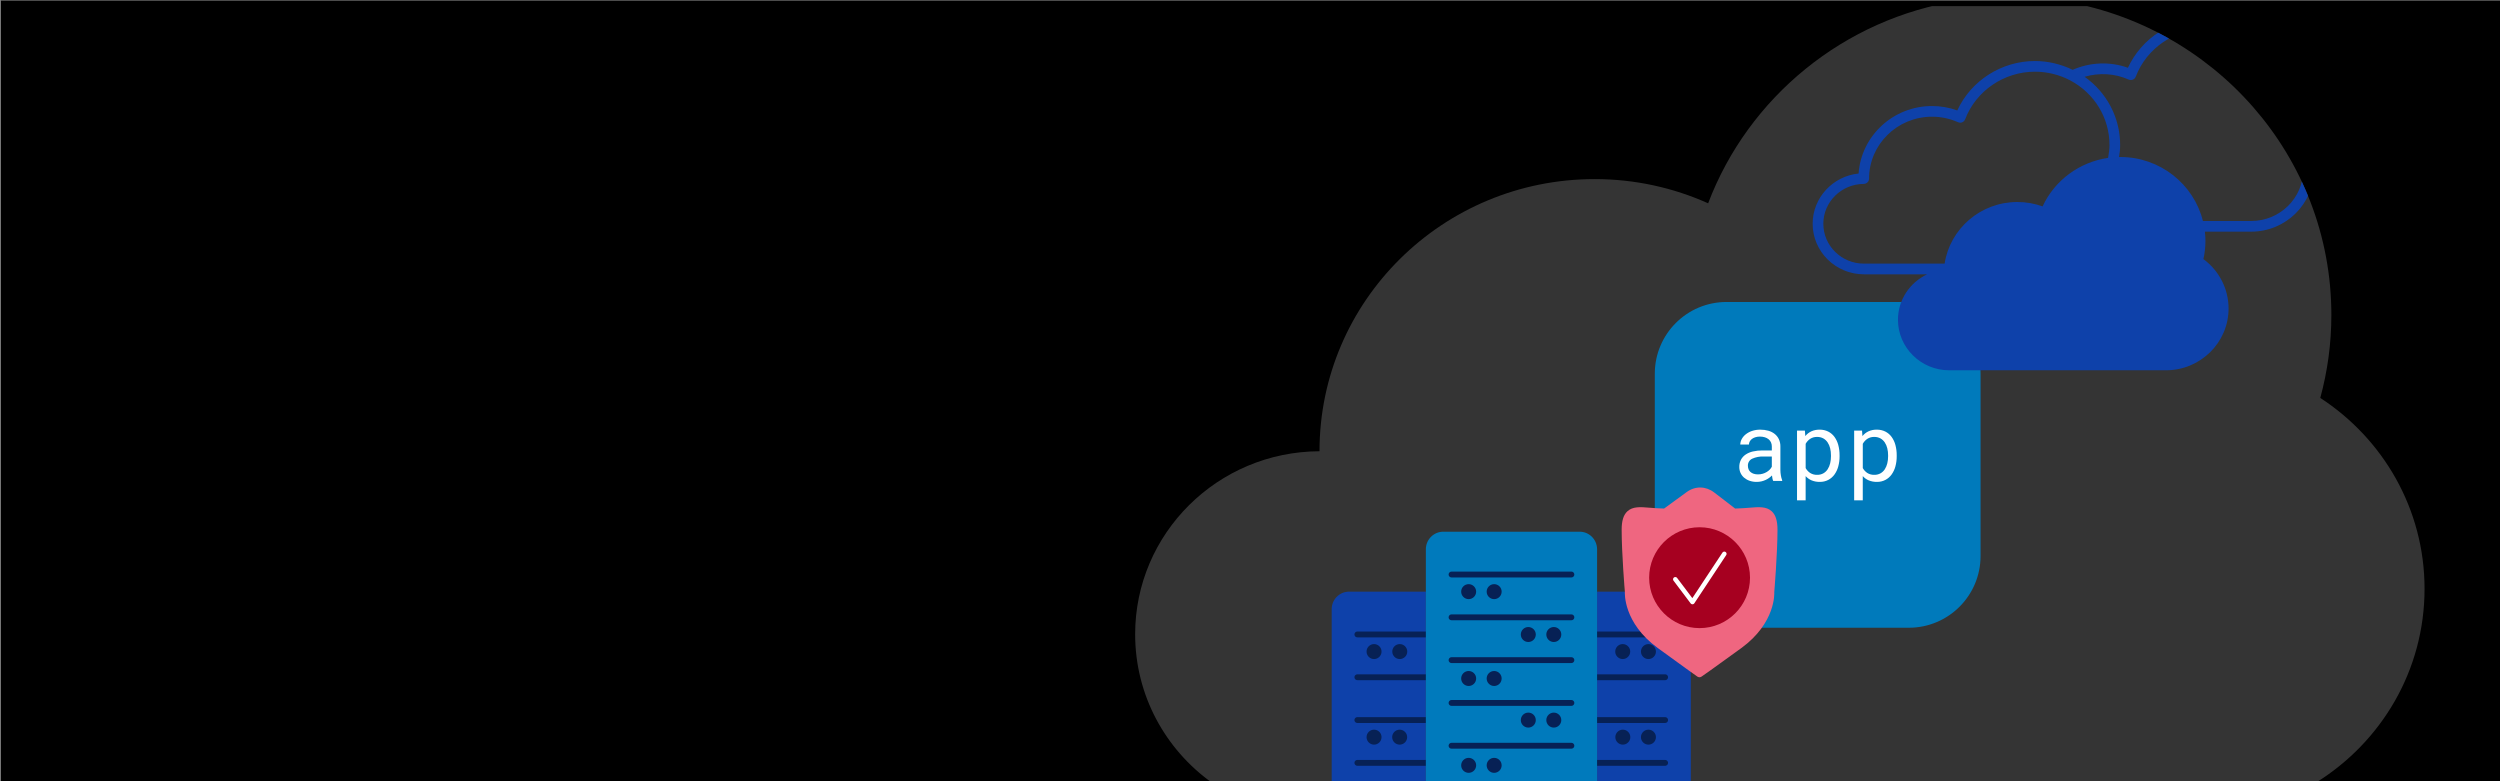 <svg viewBox="0 0 1920 600" xmlns:xlink="http://www.w3.org/1999/xlink" xmlns="http://www.w3.org/2000/svg"><rect x="0" y="0" width="1920" height="600" fill="#808080" stroke="none"/><defs><style>.cls-1,.cls-2,.cls-3{fill:none;}.cls-2{stroke:#072155;stroke-width:4.491px;}.cls-2,.cls-3{stroke-linecap:round;stroke-linejoin:round;}.cls-4{fill:#0e41aa;}.cls-5{fill:#a60020;}.cls-6{clip-path:url(#clippath-1);}.cls-7{clip-path:url(#clippath-3);}.cls-8{clip-path:url(#clippath-4);}.cls-9{clip-path:url(#clippath-2);}.cls-10{clip-path:url(#clippath-5);}.cls-11{fill:#007abc;}.cls-12{fill:#fff;}.cls-13{fill:#343434;}.cls-3{stroke:#fff;stroke-width:3.469px;}.cls-14{fill:#072155;}.cls-15{fill:#ef6680;}.cls-16{fill:#007abb;}</style><clipPath id="clippath-1"><path d="M1311.85,156.138c-26.571-11.905-56.045-18.59-87.115-18.59-116.729,0-211.354,93.565-211.354,208.981v.03c-78.249.326-141.586,63.118-141.586,140.564,0,46.804,23.137,88.258,58.712,113.813h848.319c49.99-31.043,83.227-86.035,83.227-148.712,0-61.333-31.873-115.244-80.081-146.619,5.525-20.301,8.521-41.627,8.521-63.652,0-122.079-90.526-223.246-208.823-241.468h-76.72c-89.016,13.722-162.281,74.426-193.1,155.653Z" class="cls-1" id="HD-2"></path></clipPath><clipPath id="clippath-2"><rect height="288.21" width="275.64" y="231.918" x="1245.43" class="cls-1"></rect></clipPath><clipPath id="clippath-3"><rect height="288.209" width="275.643" y="231.919" x="1245.43" class="cls-1"></rect></clipPath><clipPath id="clippath-4"><rect height="270.283" width="384.948" y="14.106" x="1392.12" class="cls-1"></rect></clipPath><clipPath id="clippath-5"><rect height="270.283" width="384.948" y="14.106" x="1392.12" class="cls-1"></rect></clipPath></defs><g id="bg"><rect height="600" width="1920" y=".457" x=".708"></rect></g><g id="MCN"><g id="HD"><g class="cls-6"><rect height="626.996" width="1101.796" y="4.701" x="784.07" class="cls-13"></rect><g id="Place_Illustrations_here"><path d="M1226.553,658.199h58.498c7.349.072,13.375-5.87,13.488-13.298v-177.222c-.112-7.429-6.139-13.37-13.488-13.298h-58.498" class="cls-4"></path><line y2="487.254" x2="1278.814" y1="487.254" x1="1226.553" class="cls-2"></line><line y2="520.128" x2="1278.814" y1="520.128" x1="1226.553" class="cls-2"></line><line y2="553.002" x2="1278.814" y1="553.002" x1="1226.553" class="cls-2"></line><line y2="585.877" x2="1278.814" y1="585.877" x1="1226.553" class="cls-2"></line><path d="M1095.057,658.199h-58.836c-7.349.072-13.375-5.87-13.488-13.298v-29.698s0-6.649,0-6.649v-140.875c.112-7.429,6.139-13.37,13.488-13.298h58.836" class="cls-4"></path><line y2="487.254" x2="1042.458" y1="487.254" x1="1095.057" class="cls-2"></line><line y2="520.128" x2="1042.458" y1="520.128" x1="1095.057" class="cls-2"></line><line y2="553.002" x2="1042.458" y1="553.002" x1="1095.057" class="cls-2"></line><line y2="585.877" x2="1042.458" y1="585.877" x1="1095.057" class="cls-2"></line><path d="M1246.251,506.157c3.172,0,5.753-2.581,5.753-5.753s-2.581-5.753-5.753-5.753-5.753,2.581-5.753,5.753,2.581,5.753,5.753,5.753Z" class="cls-14"></path><path d="M1266.001,506.157c3.172,0,5.753-2.581,5.753-5.753s-2.581-5.753-5.753-5.753-5.753,2.581-5.753,5.753,2.581,5.753,5.753,5.753Z" class="cls-14"></path><path d="M1246.328,560.377c-3.172,0-5.753,2.581-5.753,5.753s2.581,5.753,5.753,5.753,5.753-2.581,5.753-5.753-2.581-5.753-5.753-5.753Z" class="cls-14"></path><path d="M1266.001,560.377c-3.172,0-5.753,2.581-5.753,5.753s2.581,5.753,5.753,5.753,5.753-2.581,5.753-5.753-2.581-5.753-5.753-5.753Z" class="cls-14"></path><path d="M1075.023,494.651c-3.172,0-5.753,2.581-5.753,5.753s2.581,5.753,5.753,5.753,5.753-2.581,5.753-5.753-2.581-5.753-5.753-5.753Z" class="cls-14"></path><path d="M1055.269,494.651c-3.172,0-5.753,2.581-5.753,5.753s2.581,5.753,5.753,5.753,5.753-2.581,5.753-5.753-2.581-5.753-5.753-5.753Z" class="cls-14"></path><path d="M1074.942,560.377c-3.172,0-5.753,2.581-5.753,5.753s2.581,5.753,5.753,5.753,5.753-2.581,5.753-5.753-2.581-5.753-5.753-5.753Z" class="cls-14"></path><path d="M1055.269,560.377c-3.172,0-5.753,2.581-5.753,5.753s2.581,5.753,5.753,5.753,5.753-2.581,5.753-5.753-2.581-5.753-5.753-5.753Z" class="cls-14"></path><path d="M1095.057,569.179v88.871c.112,7.429,6.139,13.37,13.488,13.298h104.522c7.349.072,13.375-5.87,13.488-13.298v-236.395c-.112-7.429-6.139-13.37-13.488-13.298h-104.522c-7.349-.072-13.375,5.87-13.488,13.298v147.524Z" class="cls-11"></path><line y2="441.23" x2="1206.829" y1="441.23" x1="1114.781" class="cls-2"></line><line y2="474.104" x2="1206.829" y1="474.104" x1="1114.781" class="cls-2"></line><line y2="506.979" x2="1206.829" y1="506.979" x1="1114.781" class="cls-2"></line><line y2="539.853" x2="1206.829" y1="539.853" x1="1114.781" class="cls-2"></line><line y2="572.727" x2="1206.829" y1="572.727" x1="1114.781" class="cls-2"></line><path d="M1127.93,460.133c-3.172,0-5.753-2.581-5.753-5.753s2.581-5.753,5.753-5.753,5.753,2.581,5.753,5.753-2.581,5.753-5.753,5.753Z" class="cls-14"></path><path d="M1147.513,460.133c-3.172,0-5.753-2.581-5.753-5.753s2.581-5.753,5.753-5.753,5.753,2.581,5.753,5.753-2.581,5.753-5.753,5.753Z" class="cls-14"></path><path d="M1173.735,493.062c-3.172,0-5.753-2.581-5.753-5.753s2.581-5.753,5.753-5.753,5.753,2.581,5.753,5.753-2.581,5.753-5.753,5.753Z" class="cls-14"></path><path d="M1193.318,493.062c-3.172,0-5.753-2.581-5.753-5.753s2.581-5.753,5.753-5.753,5.753,2.581,5.753,5.753-2.581,5.753-5.753,5.753Z" class="cls-14"></path><path d="M1173.735,558.788c-3.172,0-5.753-2.581-5.753-5.753s2.581-5.753,5.753-5.753,5.753,2.581,5.753,5.753-2.581,5.753-5.753,5.753Z" class="cls-14"></path><path d="M1193.318,558.788c-3.172,0-5.753-2.581-5.753-5.753s2.581-5.753,5.753-5.753,5.753,2.581,5.753,5.753-2.581,5.753-5.753,5.753Z" class="cls-14"></path><path d="M1127.93,526.835c-3.172,0-5.753-2.581-5.753-5.753s2.581-5.753,5.753-5.753,5.753,2.581,5.753,5.753-2.581,5.753-5.753,5.753Z" class="cls-14"></path><path d="M1147.513,526.835c-3.172,0-5.753-2.581-5.753-5.753s2.581-5.753,5.753-5.753,5.753,2.581,5.753,5.753-2.581,5.753-5.753,5.753Z" class="cls-14"></path><path d="M1127.93,593.537c-3.172,0-5.753-2.581-5.753-5.753s2.581-5.753,5.753-5.753,5.753,2.581,5.753,5.753-2.581,5.753-5.753,5.753Z" class="cls-14"></path><path d="M1147.513,593.537c-3.172,0-5.753-2.581-5.753-5.753s2.581-5.753,5.753-5.753,5.753,2.581,5.753,5.753-2.581,5.753-5.753,5.753Z" class="cls-14"></path><g id="app-shield-check"><g class="cls-9"><g class="cls-7"><path d="M1466.029,482.103h-140.104c-30.384-.035-55.009-24.66-55.037-55.044v-140.097c.028-30.391,24.653-55.009,55.037-55.044h140.104c30.384.035,55.009,24.653,55.044,55.044v140.097c-.035,30.384-24.66,55.009-55.044,55.044" class="cls-16"></path><path d="M1361.841,369.37c-.291-.59-.493-1.221-.611-1.873-.16-.77-.271-1.554-.34-2.338-.694.687-1.443,1.325-2.234,1.894-.853.611-1.762,1.138-2.713,1.568-1.02.465-2.082.826-3.171,1.075-1.173.271-2.373.402-3.573.396-1.894.035-3.782-.264-5.572-.874-1.547-.534-2.977-1.353-4.226-2.415-1.138-.999-2.054-2.227-2.678-3.608-.631-1.422-.958-2.97-.944-4.524-.042-1.936.389-3.858,1.27-5.586.853-1.603,2.089-2.97,3.594-3.983,1.7-1.131,3.601-1.936,5.593-2.373,2.401-.548,4.864-.819,7.327-.791h7.202v-3.046c.021-1.089-.201-2.158-.638-3.15-.423-.923-1.048-1.735-1.832-2.38-.853-.687-1.832-1.207-2.88-1.52-1.235-.375-2.519-.555-3.809-.541-1.193-.014-2.38.16-3.518.507-.944.284-1.832.735-2.623,1.318-.694.527-1.263,1.193-1.665,1.957-.395.715-.604,1.52-.611,2.338h-6.654c.035-1.45.402-2.866,1.089-4.142.756-1.415,1.79-2.664,3.046-3.664,1.443-1.152,3.081-2.04,4.829-2.63,2.082-.694,4.26-1.034,6.453-.999,2.061-.021,4.115.25,6.106.805,1.769.479,3.428,1.311,4.878,2.435,1.374,1.089,2.484,2.477,3.233,4.059.826,1.783,1.228,3.726,1.18,5.683v17.992c.007,1.367.132,2.734.361,4.087.201,1.291.534,2.553.999,3.775v.569l-6.869-.021ZM1350.15,364.333c1.221.007,2.442-.16,3.615-.5,1.069-.312,2.089-.756,3.046-1.325.874-.513,1.679-1.145,2.38-1.873.631-.652,1.159-1.395,1.568-2.2v-7.834h-6.134c-3.102-.153-6.189.437-9.013,1.714-2.054.999-3.324,3.122-3.22,5.405-.007.902.153,1.804.486,2.644.312.805.805,1.52,1.443,2.095.715.618,1.54,1.082,2.442,1.374,1.096.354,2.234.52,3.386.5" class="cls-12"></path><path d="M1412.792,350.465c.021,2.609-.312,5.211-.999,7.737-.59,2.241-1.582,4.357-2.928,6.238-1.249,1.735-2.886,3.15-4.774,4.149-2.005,1.027-4.233,1.547-6.488,1.506-2.137.042-4.26-.347-6.238-1.145-1.769-.742-3.351-1.866-4.635-3.296v18.595h-6.619v-53.559h6.044l.319,4.219c1.249-1.561,2.845-2.817,4.663-3.664,1.998-.881,4.17-1.311,6.356-1.27,2.276-.042,4.531.465,6.578,1.471,1.894.964,3.532,2.366,4.788,4.08,1.353,1.88,2.345,3.99,2.928,6.238.694,2.581,1.027,5.253.999,7.931l.007.77ZM1406.179,349.688c.014-1.811-.194-3.622-.611-5.384-.375-1.603-1.027-3.122-1.936-4.503-.84-1.277-1.978-2.338-3.303-3.095-1.471-.798-3.122-1.193-4.795-1.145-1.887-.062-3.754.451-5.343,1.485-1.429.978-2.616,2.283-3.448,3.809v18.623c.833,1.499,2.005,2.782,3.428,3.74,1.624,1.02,3.518,1.526,5.44,1.45,1.658.042,3.303-.361,4.753-1.166,1.325-.763,2.456-1.839,3.289-3.122.895-1.395,1.54-2.928,1.915-4.545.416-1.769.624-3.58.611-5.398v-.749Z" class="cls-12"></path><path d="M1456.672,350.465c.021,2.609-.312,5.211-.999,7.737-.597,2.241-1.589,4.35-2.935,6.238-1.249,1.735-2.88,3.15-4.774,4.149-1.998,1.027-4.233,1.547-6.481,1.506-2.137.042-4.26-.347-6.245-1.145-1.769-.742-3.351-1.866-4.635-3.296v18.595h-6.612v-53.559h6.05l.312,4.219c1.256-1.568,2.852-2.817,4.67-3.664,1.998-.881,4.163-1.311,6.349-1.27,2.276-.042,4.531.458,6.578,1.471,1.894.964,3.532,2.359,4.788,4.08,1.353,1.88,2.352,3.997,2.935,6.238.687,2.588,1.027,5.253.999,7.931v.77ZM1450.06,349.688c.014-1.811-.187-3.622-.611-5.384-.375-1.603-1.027-3.122-1.929-4.503-.847-1.277-1.978-2.331-3.303-3.095-1.471-.791-3.122-1.187-4.795-1.145-1.887-.062-3.754.451-5.343,1.485-1.436.978-2.616,2.283-3.455,3.809v18.623c.833,1.506,2.012,2.782,3.435,3.74,1.624,1.02,3.518,1.526,5.433,1.45,1.658.042,3.303-.361,4.76-1.166,1.325-.77,2.449-1.839,3.289-3.122.888-1.395,1.533-2.928,1.908-4.545.423-1.762.624-3.58.611-5.398v-.749Z" class="cls-12"></path><path d="M1305.187,520.128c-.562,0-1.124-.167-1.603-.5-.083-.062-8.618-6.03-30.412-21.94-26.554-19.38-25.34-42.312-25.277-43.283-.035.007-2.463-29.461-2.463-47.536,0-6.918,1.402-11.428,4.42-14.203,4.149-3.823,10.075-3.331,16.965-2.741,1.665.139,3.393.284,5.183.375,2.019.097,4.031.187,6.03.264l17.312-12.635c6.571-4.802,14.703-4.684,21.197.312l16.042,12.323c1.971-.076,3.969-.167,5.953-.264h.007c1.783-.09,3.518-.236,5.176-.375,6.876-.583,12.809-1.089,16.972,2.741,3.018,2.775,4.427,7.292,4.427,14.203,0,18.11-2.449,47.661-2.477,47.96.069.541,1.284,23.48-25.263,42.86-21.808,15.917-30.523,21.891-30.606,21.947-.479.326-1.027.493-1.582.493" class="cls-15"></path><path d="M1305.269,482.396c-21.357,0-38.731-17.374-38.731-38.731s17.374-38.738,38.731-38.738,38.738,17.381,38.738,38.738-17.374,38.731-38.738,38.731" class="cls-5"></path><polyline points="1324.272 425.358 1299.806 462.369 1286.637 444.89" class="cls-3"></polyline></g></g></g><g id="clouds-multicloud-2"><g class="cls-8"><g class="cls-10"><path d="M1757.755,92.521c1.032-4.587,1.556-9.272,1.556-13.965,0-35.538-29.346-64.45-65.425-64.45-25.693,0-49.15,15.087-59.642,37.954-13.629-4.922-28.928-4.382-42.443,1.573-8.977-4.374-18.928-6.765-28.961-6.765-25.693,0-49.151,15.087-59.642,37.954-6.208-2.244-12.72-3.383-19.403-3.383-29.854,0-54.368,22.909-56.399,51.829-19.78,2.031-35.276,18.592-35.276,38.593,0,21.401,17.667,38.814,39.379,38.814h48.52c-13.203,6.282-22.376,19.542-22.376,34.899,0,21.401,17.667,38.814,39.379,38.814h166.388c26.545,0,48.135-21.279,48.135-47.431,0-15.029-7.167-29.01-19.313-37.962,1.032-4.587,1.556-9.272,1.556-13.965,0-2.408-.156-4.775-.426-7.117h35.571c26.545,0,48.135-21.279,48.135-47.43,0-15.029-7.167-29.01-19.313-37.962M1400.31,171.861c0-16.807,13.932-30.542,31.058-30.624,2.252-.008,4.079-1.843,4.079-4.095,0-26.201,21.688-47.512,48.348-47.512,6.937,0,13.653,1.425,19.952,4.234,1.024.459,2.203.475,3.243.041,1.04-.434,1.859-1.269,2.252-2.326,8.33-21.844,29.87-36.521,53.606-36.521,9.394,0,18.731,2.301,26.995,6.651h.008c18.65,9.828,30.231,28.838,30.231,49.601,0,3.211-.426,6.52-1.081,9.943-21.909,3.161-41.075,17.224-50.281,37.266-6.208-2.244-12.72-3.383-19.403-3.383-28.281,0-51.747,20.574-55.858,47.332h-61.96c-17.2.016-31.189-13.719-31.189-30.607M1728.933,169.723h-37.086c-7.003-28.159-32.77-49.142-63.484-49.142-.319,0-.622.066-.934.066.5-3.17.844-6.274.844-9.329,0-20.951-10.279-40.313-27.282-52.337,11.163-3.301,23.195-2.613,33.802,2.121,1.024.459,2.203.475,3.243.041,1.04-.434,1.859-1.269,2.252-2.326,8.33-21.844,29.87-36.521,53.606-36.521,31.566,0,57.234,25.243,57.234,56.26,0,4.931-.663,9.861-1.974,14.636-.467,1.72.229,3.546,1.72,4.521,11.27,7.298,18.002,19.55,18.002,32.77,0,21.639-17.921,39.24-39.944,39.24" class="cls-4"></path></g></g></g></g></g></g></g></svg>